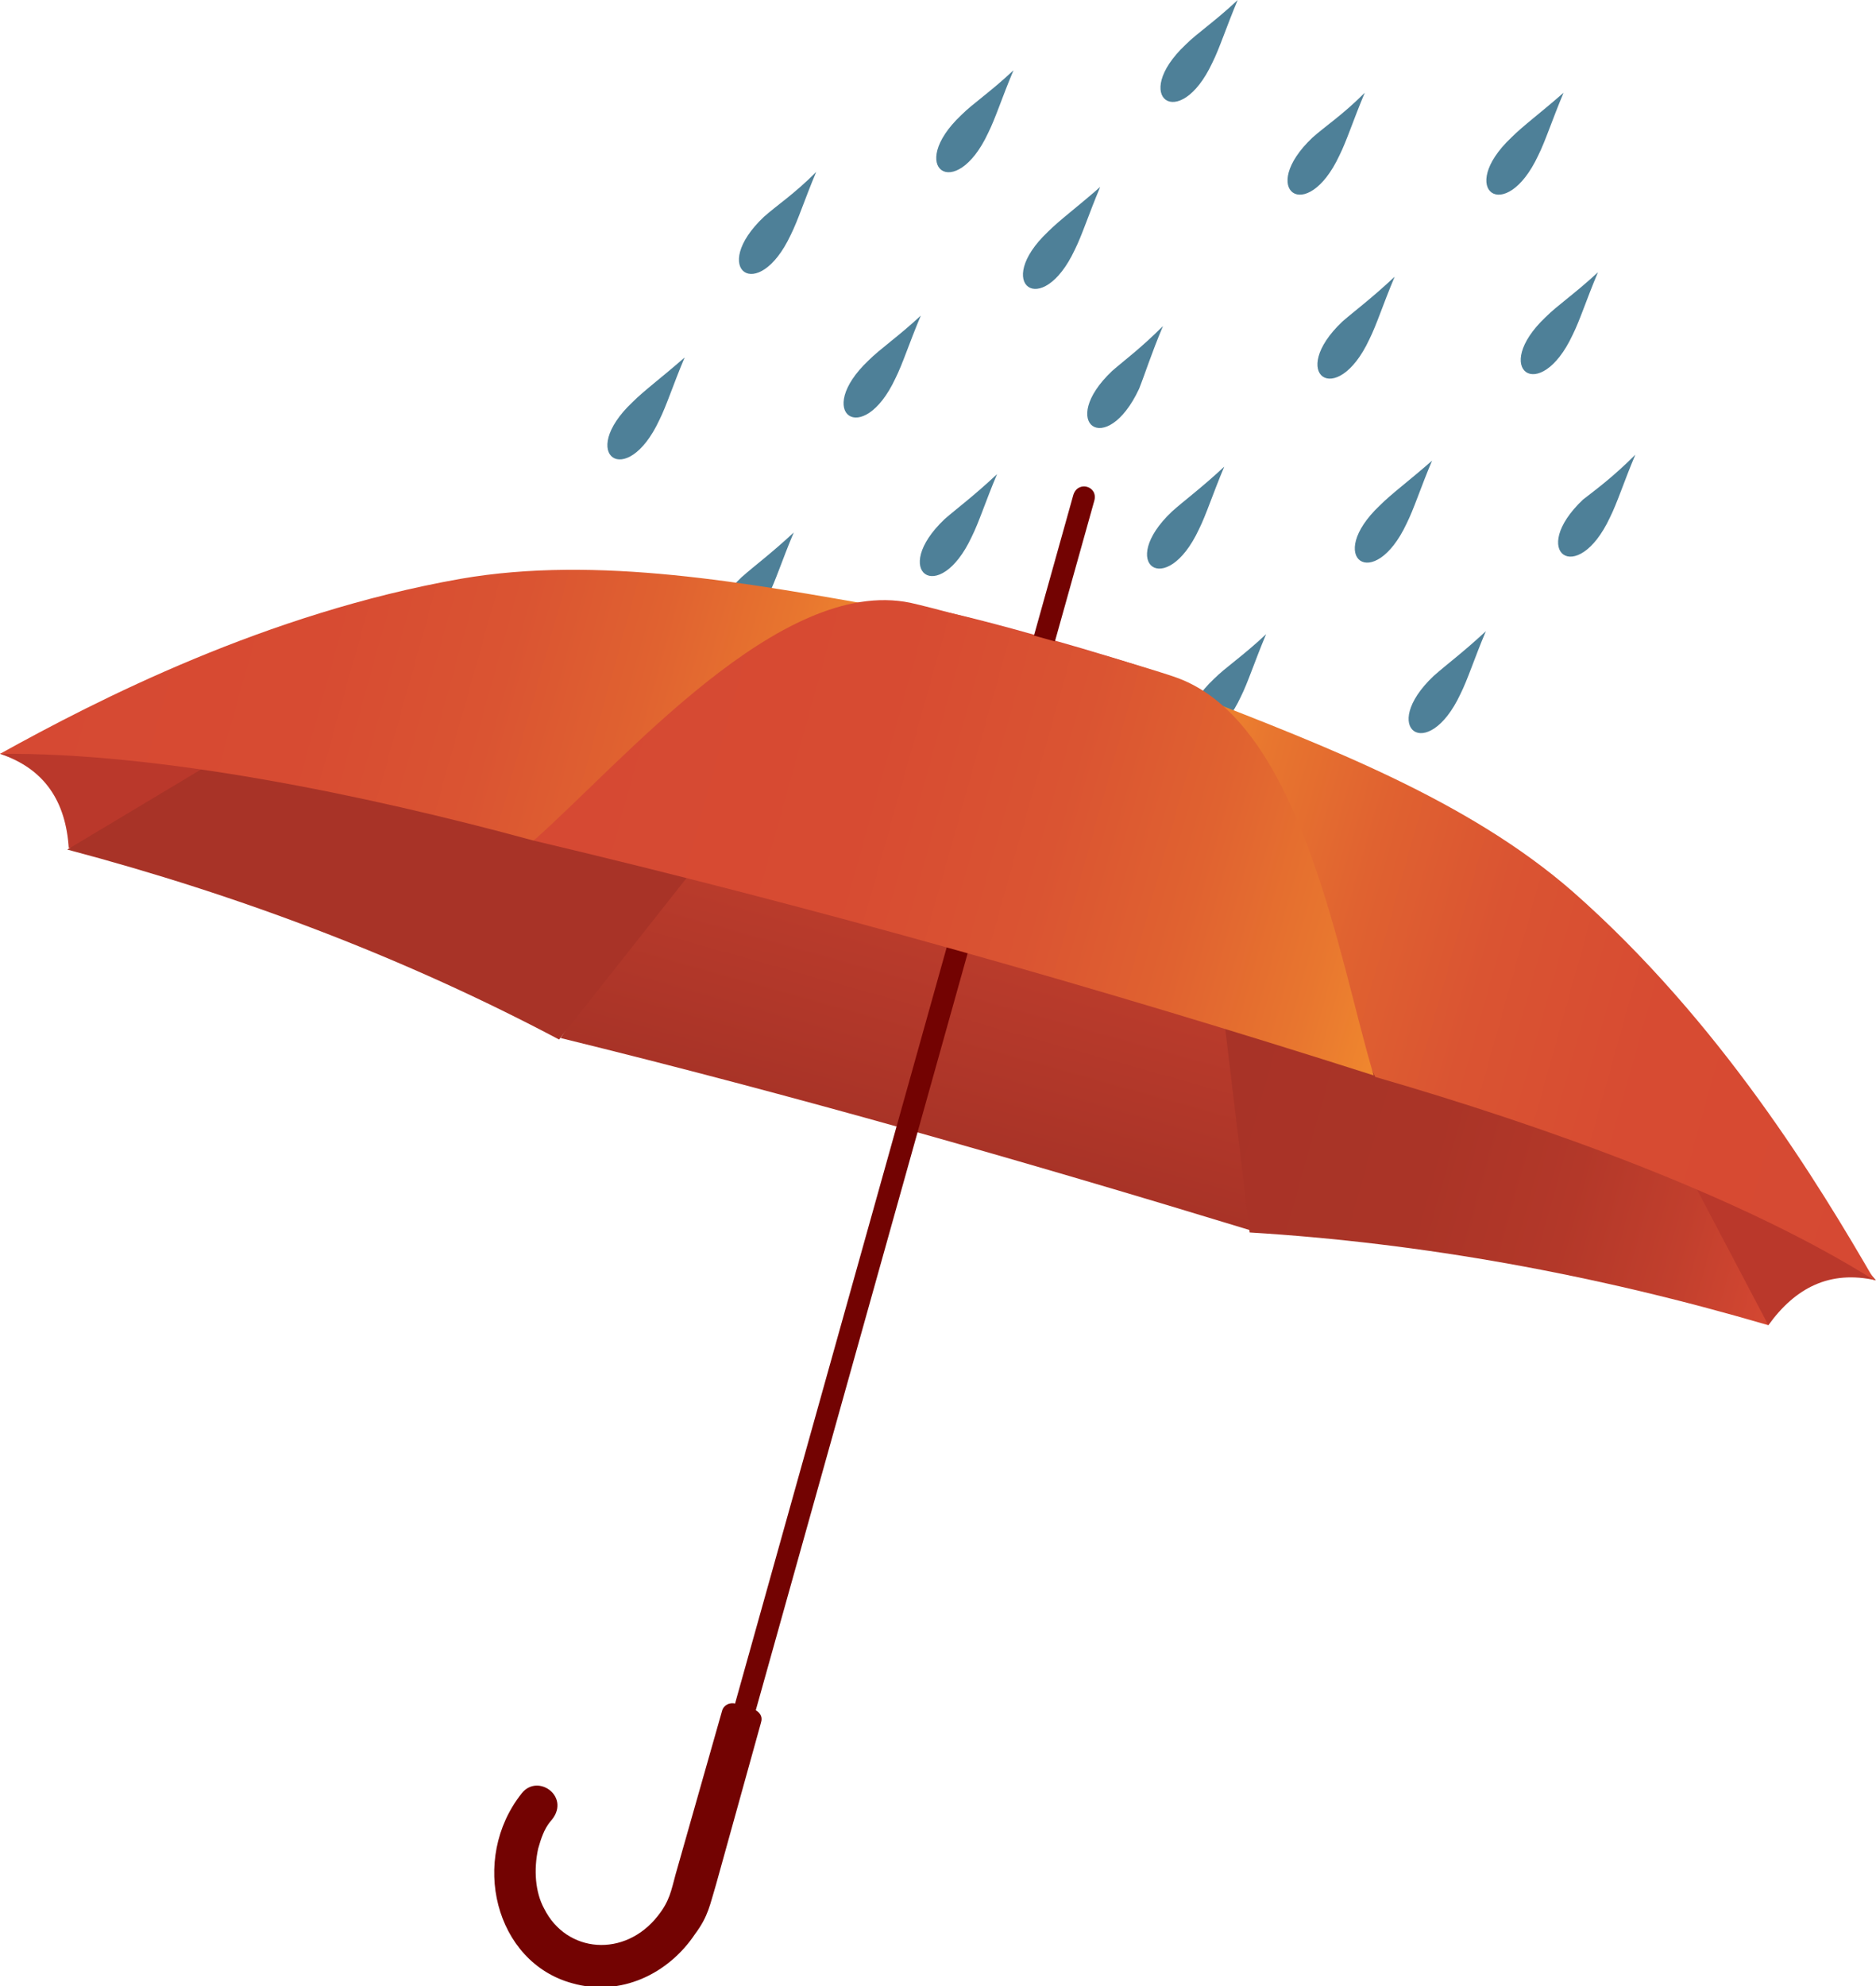 <?xml version="1.0" encoding="utf-8"?>
<!-- Generator: Adobe Illustrator 27.5.0, SVG Export Plug-In . SVG Version: 6.00 Build 0)  -->
<svg version="1.1" id="Layer_1" xmlns="http://www.w3.org/2000/svg" xmlns:xlink="http://www.w3.org/1999/xlink" x="0px" y="0px"
	 viewBox="0 0 125.5 132.8" style="enable-background:new 0 0 125.5 132.8;" xml:space="preserve">
<style type="text/css">
	.st0{fill-rule:evenodd;clip-rule:evenodd;fill:#4E8098;}
	.st1{fill-rule:evenodd;clip-rule:evenodd;fill:url(#SVGID_1_);}
	.st2{fill-rule:evenodd;clip-rule:evenodd;fill:#730302;}
	.st3{fill-rule:evenodd;clip-rule:evenodd;fill:#BA382B;}
	.st4{fill-rule:evenodd;clip-rule:evenodd;fill:#A83327;}
	.st5{fill-rule:evenodd;clip-rule:evenodd;fill:url(#SVGID_00000172410624802231867830000005934455278476878517_);}
	.st6{fill-rule:evenodd;clip-rule:evenodd;fill:url(#SVGID_00000074412665512959102090000003569307094679876273_);}
	.st7{fill-rule:evenodd;clip-rule:evenodd;fill:url(#SVGID_00000091003765387081628800000006510854027999054986_);}
	.st8{fill-rule:evenodd;clip-rule:evenodd;fill:url(#SVGID_00000104689477996757778340000012701572079419055262_);}
</style>
<g>
	<g>
		<path class="st0" d="M70.2,42.9c-0.8,1.9-1.2,3.2-1.7,4.2c-2.2,4.7-5.5,2.3-1.8-1.2C67.5,45.1,68.6,44.3,70.2,42.9L70.2,42.9z"/>
		<path class="st0" d="M56,46.8c-0.8,1.9-1.2,3.2-1.7,4.2c-2.2,4.7-5.5,2.3-1.8-1.2C53.4,49,54.5,48.3,56,46.8z"/>
		<path class="st0" d="M81.9,31.2c-0.8,1.9-1.2,3.2-1.7,4.2c-2.2,4.7-5.5,2.3-1.8-1.2C79.3,33.4,80.4,32.6,81.9,31.2L81.9,31.2z"/>
		<path class="st0" d="M66.7,31.7c-0.8,1.9-1.2,3.2-1.7,4.2c-2.2,4.7-5.5,2.3-1.8-1.2C64,34,65.1,33.2,66.7,31.7L66.7,31.7z"/>
		<path class="st0" d="M77.8,21.8C77,23.7,76.6,25,76.2,26c-2.2,4.7-5.5,2.3-1.8-1.2C75.2,24.1,76.3,23.3,77.8,21.8L77.8,21.8z"/>
		<path class="st0" d="M95.8,30.8c-0.8,1.9-1.2,3.2-1.7,4.2c-2.2,4.7-5.5,2.3-1.8-1.2C93.1,33,94.2,32.2,95.8,30.8L95.8,30.8z"/>
		<path class="st0" d="M93.3,18.5c-0.8,1.9-1.2,3.2-1.7,4.2c-2.2,4.7-5.5,2.3-1.8-1.2C90.6,20.8,91.7,20,93.3,18.5L93.3,18.5z"/>
		<path class="st0" d="M61.6,21.1c-0.8,1.9-1.2,3.2-1.7,4.2c-2.2,4.7-5.5,2.3-1.8-1.2C58.9,23.3,60.1,22.5,61.6,21.1L61.6,21.1z"/>
		<path class="st0" d="M45.8,23.9c-0.8,1.9-1.2,3.2-1.7,4.2c-2.2,4.7-5.5,2.3-1.8-1.2C43.1,26.1,44.2,25.3,45.8,23.9z"/>
		<path class="st0" d="M54.6,11.5c-0.8,1.9-1.2,3.2-1.7,4.2c-2.2,4.7-5.5,2.3-1.8-1.2C52,13.7,53.1,13,54.6,11.5z"/>
		<path class="st0" d="M73.6,12.5c-0.8,1.9-1.2,3.2-1.7,4.2c-2.2,4.7-5.5,2.3-1.8-1.2C70.9,14.7,72,13.9,73.6,12.5L73.6,12.5z"/>
		<path class="st0" d="M91.3,6.2c-0.8,1.9-1.2,3.2-1.7,4.2c-2.2,4.7-5.5,2.3-1.8-1.2C88.7,8.4,89.8,7.7,91.3,6.2L91.3,6.2z"/>
		<path class="st0" d="M84.7,42.4c-0.8,1.9-1.2,3.2-1.7,4.2c-2.2,4.7-5.5,2.3-1.8-1.2C82,44.6,83.1,43.9,84.7,42.4L84.7,42.4z"/>
		<path class="st0" d="M106.9,18.2c-0.8,1.9-1.2,3.2-1.7,4.2c-2.2,4.7-5.5,2.3-1.8-1.2C104.2,20.4,105.4,19.6,106.9,18.2L106.9,18.2
			z"/>
		<path class="st0" d="M53.1,35.6c-0.8,1.9-1.2,3.2-1.7,4.2c-2.2,4.7-5.5,2.3-1.8-1.2C50.5,37.8,51.6,37,53.1,35.6z"/>
		<path class="st0" d="M99.4,42.2c-0.8,1.9-1.2,3.2-1.7,4.2c-2.2,4.7-5.5,2.3-1.8-1.2C96.8,44.4,97.9,43.6,99.4,42.2L99.4,42.2z"/>
		<path class="st0" d="M67.8,4.7c-0.8,1.9-1.2,3.2-1.7,4.2c-2.2,4.7-5.5,2.3-1.8-1.2C65.1,6.9,66.2,6.2,67.8,4.7L67.8,4.7z"/>
		<path class="st0" d="M104.6,6.2c-0.8,1.9-1.2,3.2-1.7,4.2c-2.2,4.7-5.5,2.3-1.8-1.2C101.9,8.4,103,7.6,104.6,6.2L104.6,6.2z"/>
		<path class="st0" d="M109.4,30.4c-0.8,1.9-1.2,3.2-1.7,4.2c-2.2,4.7-5.5,2.3-1.8-1.2C106.8,32.7,107.9,31.9,109.4,30.4L109.4,30.4
			z"/>
		<path class="st0" d="M82.8,0c-0.8,1.9-1.2,3.2-1.7,4.2c-2.2,4.7-5.5,2.3-1.8-1.2C80.1,2.2,81.2,1.5,82.8,0L82.8,0z"/>
	</g>
	
		<linearGradient id="SVGID_1_" gradientUnits="userSpaceOnUse" x1="-156.395" y1="319.939" x2="-156.395" y2="285.445" gradientTransform="matrix(0.963 0.27 -0.27 0.963 297.625 -189.867)">
		<stop  offset="0" style="stop-color:#A83327"/>
		<stop  offset="1" style="stop-color:#D64933"/>
	</linearGradient>
	<path class="st1" d="M37.5,69.4c6.2-9.1,17.8-29.6,25.1-28.6c2.2,0.3,12.6,3.3,14.7,4.1c6.7,2.9,5.9,26.4,6.5,37.4
		C68.4,77.6,53,73.2,37.5,69.4L37.5,69.4z"/>
	<path class="st2" d="M48.5,116.3l1.4,0.4l23.3-83.2c0.3-1-1.1-1.4-1.4-0.4L48.5,116.3z"/>
	<path class="st2" d="M47.9,126l3-10.8c0.3-0.9-0.9-1.1-1.7-1.3c-0.4-0.1-0.8,0.1-0.9,0.5l-3.1,10.9c-0.3,1.1-0.4,1.8-1.2,2.8
		c-2.2,2.8-6.1,2.5-7.6-0.5c-0.6-1.1-0.7-2.6-0.4-4c0.2-0.7,0.4-1.3,0.8-1.8c1.5-1.6-0.8-3.3-1.9-1.9c-3.5,4.4-1.8,11.3,3.4,12.7
		c3.2,0.9,6.4-0.6,8.2-3.3C47.4,128.1,47.5,127.3,47.9,126L47.9,126z"/>
	<path class="st3" d="M1.8,49.8L0,50.4c3,1,4.4,3.2,4.6,6.3L7,56.4l8.7-5.5L1.8,49.8z"/>
	<path class="st3" d="M124.3,84.2l1.2,1.4c-3.1-0.7-5.4,0.5-7.2,3l-1.9-1.5l-4.6-9.3L124.3,84.2z"/>
	<path class="st4" d="M46.8,57.6l-9.4,11.9c-10.2-5.4-21.2-9.6-32.9-12.7l12.7-7.6L46.8,57.6z"/>
	
		<linearGradient id="SVGID_00000053510225325762259590000010862958730787810717_" gradientUnits="userSpaceOnUse" x1="-138.211" y1="312.869" x2="-97.276" y2="312.869" gradientTransform="matrix(0.963 0.27 -0.27 0.963 297.625 -189.867)">
		<stop  offset="0" style="stop-color:#A83327"/>
		<stop  offset="0.39" style="stop-color:#AA3427"/>
		<stop  offset="0.63" style="stop-color:#B33829"/>
		<stop  offset="0.82" style="stop-color:#C13F2D"/>
		<stop  offset="1" style="stop-color:#D54832"/>
		<stop  offset="1" style="stop-color:#D64933"/>
	</linearGradient>
	<path style="fill-rule:evenodd;clip-rule:evenodd;fill:url(#SVGID_00000053510225325762259590000010862958730787810717_);" d="
		M81.8,67.4l1.8,15c11.5,0.7,23.1,2.8,34.7,6.2l-6.9-13.1L81.8,67.4z"/>
	
		<linearGradient id="SVGID_00000087396196591554976720000009028559779574431879_" gradientUnits="userSpaceOnUse" x1="-221.594" y1="299.038" x2="-167.252" y2="299.038" gradientTransform="matrix(0.963 0.27 -0.27 0.963 297.625 -189.867)">
		<stop  offset="0" style="stop-color:#D64933"/>
		<stop  offset="0.35" style="stop-color:#D74B32"/>
		<stop  offset="0.57" style="stop-color:#DA5432"/>
		<stop  offset="0.74" style="stop-color:#E06230"/>
		<stop  offset="0.9" style="stop-color:#E8762F"/>
		<stop  offset="1" style="stop-color:#F0882E"/>
	</linearGradient>
	<path style="fill-rule:evenodd;clip-rule:evenodd;fill:url(#SVGID_00000087396196591554976720000009028559779574431879_);" d="
		M35.7,56.2l23.5-15.6c-9.1-1.6-19.2-3.5-28.4-1.9C17.8,41,6.5,46.8,0,50.4C10.6,50.3,24.3,53.1,35.7,56.2L35.7,56.2z"/>
	
		<linearGradient id="SVGID_00000104684173240051600910000007419682050038307507_" gradientUnits="userSpaceOnUse" x1="-91.259" y1="299.047" x2="-145.602" y2="299.047" gradientTransform="matrix(0.963 0.27 -0.27 0.963 297.625 -189.867)">
		<stop  offset="0" style="stop-color:#D64933"/>
		<stop  offset="0.35" style="stop-color:#D74B32"/>
		<stop  offset="0.57" style="stop-color:#DA5432"/>
		<stop  offset="0.74" style="stop-color:#E06230"/>
		<stop  offset="0.9" style="stop-color:#E8762F"/>
		<stop  offset="1" style="stop-color:#F0882E"/>
	</linearGradient>
	<path style="fill-rule:evenodd;clip-rule:evenodd;fill:url(#SVGID_00000104684173240051600910000007419682050038307507_);" d="
		M92,72L80,46.5c8.7,3.4,18.2,7,25.2,13.1c9.9,8.7,16.5,19.6,20.2,26C116.5,80,103.4,75.3,92,72z"/>
	
		<linearGradient id="SVGID_00000088817858043169275110000000132468704544701094_" gradientUnits="userSpaceOnUse" x1="-185.633" y1="296.552" x2="-127.2" y2="296.552" gradientTransform="matrix(0.963 0.27 -0.27 0.963 297.625 -189.867)">
		<stop  offset="0" style="stop-color:#D64933"/>
		<stop  offset="0.35" style="stop-color:#D74B32"/>
		<stop  offset="0.57" style="stop-color:#DA5432"/>
		<stop  offset="0.74" style="stop-color:#E06230"/>
		<stop  offset="0.9" style="stop-color:#E8762F"/>
		<stop  offset="1" style="stop-color:#F0882E"/>
	</linearGradient>
	<path style="fill-rule:evenodd;clip-rule:evenodd;fill:url(#SVGID_00000088817858043169275110000000132468704544701094_);" d="
		M35.7,56.2c6-5.3,16.5-17.7,25.2-15.9c2.7,0.6,15.3,4.1,17.8,5c8.4,3,10.9,19,13.2,26.6C73.4,66,54.7,60.7,35.7,56.2L35.7,56.2z"/>
</g>
</svg>
